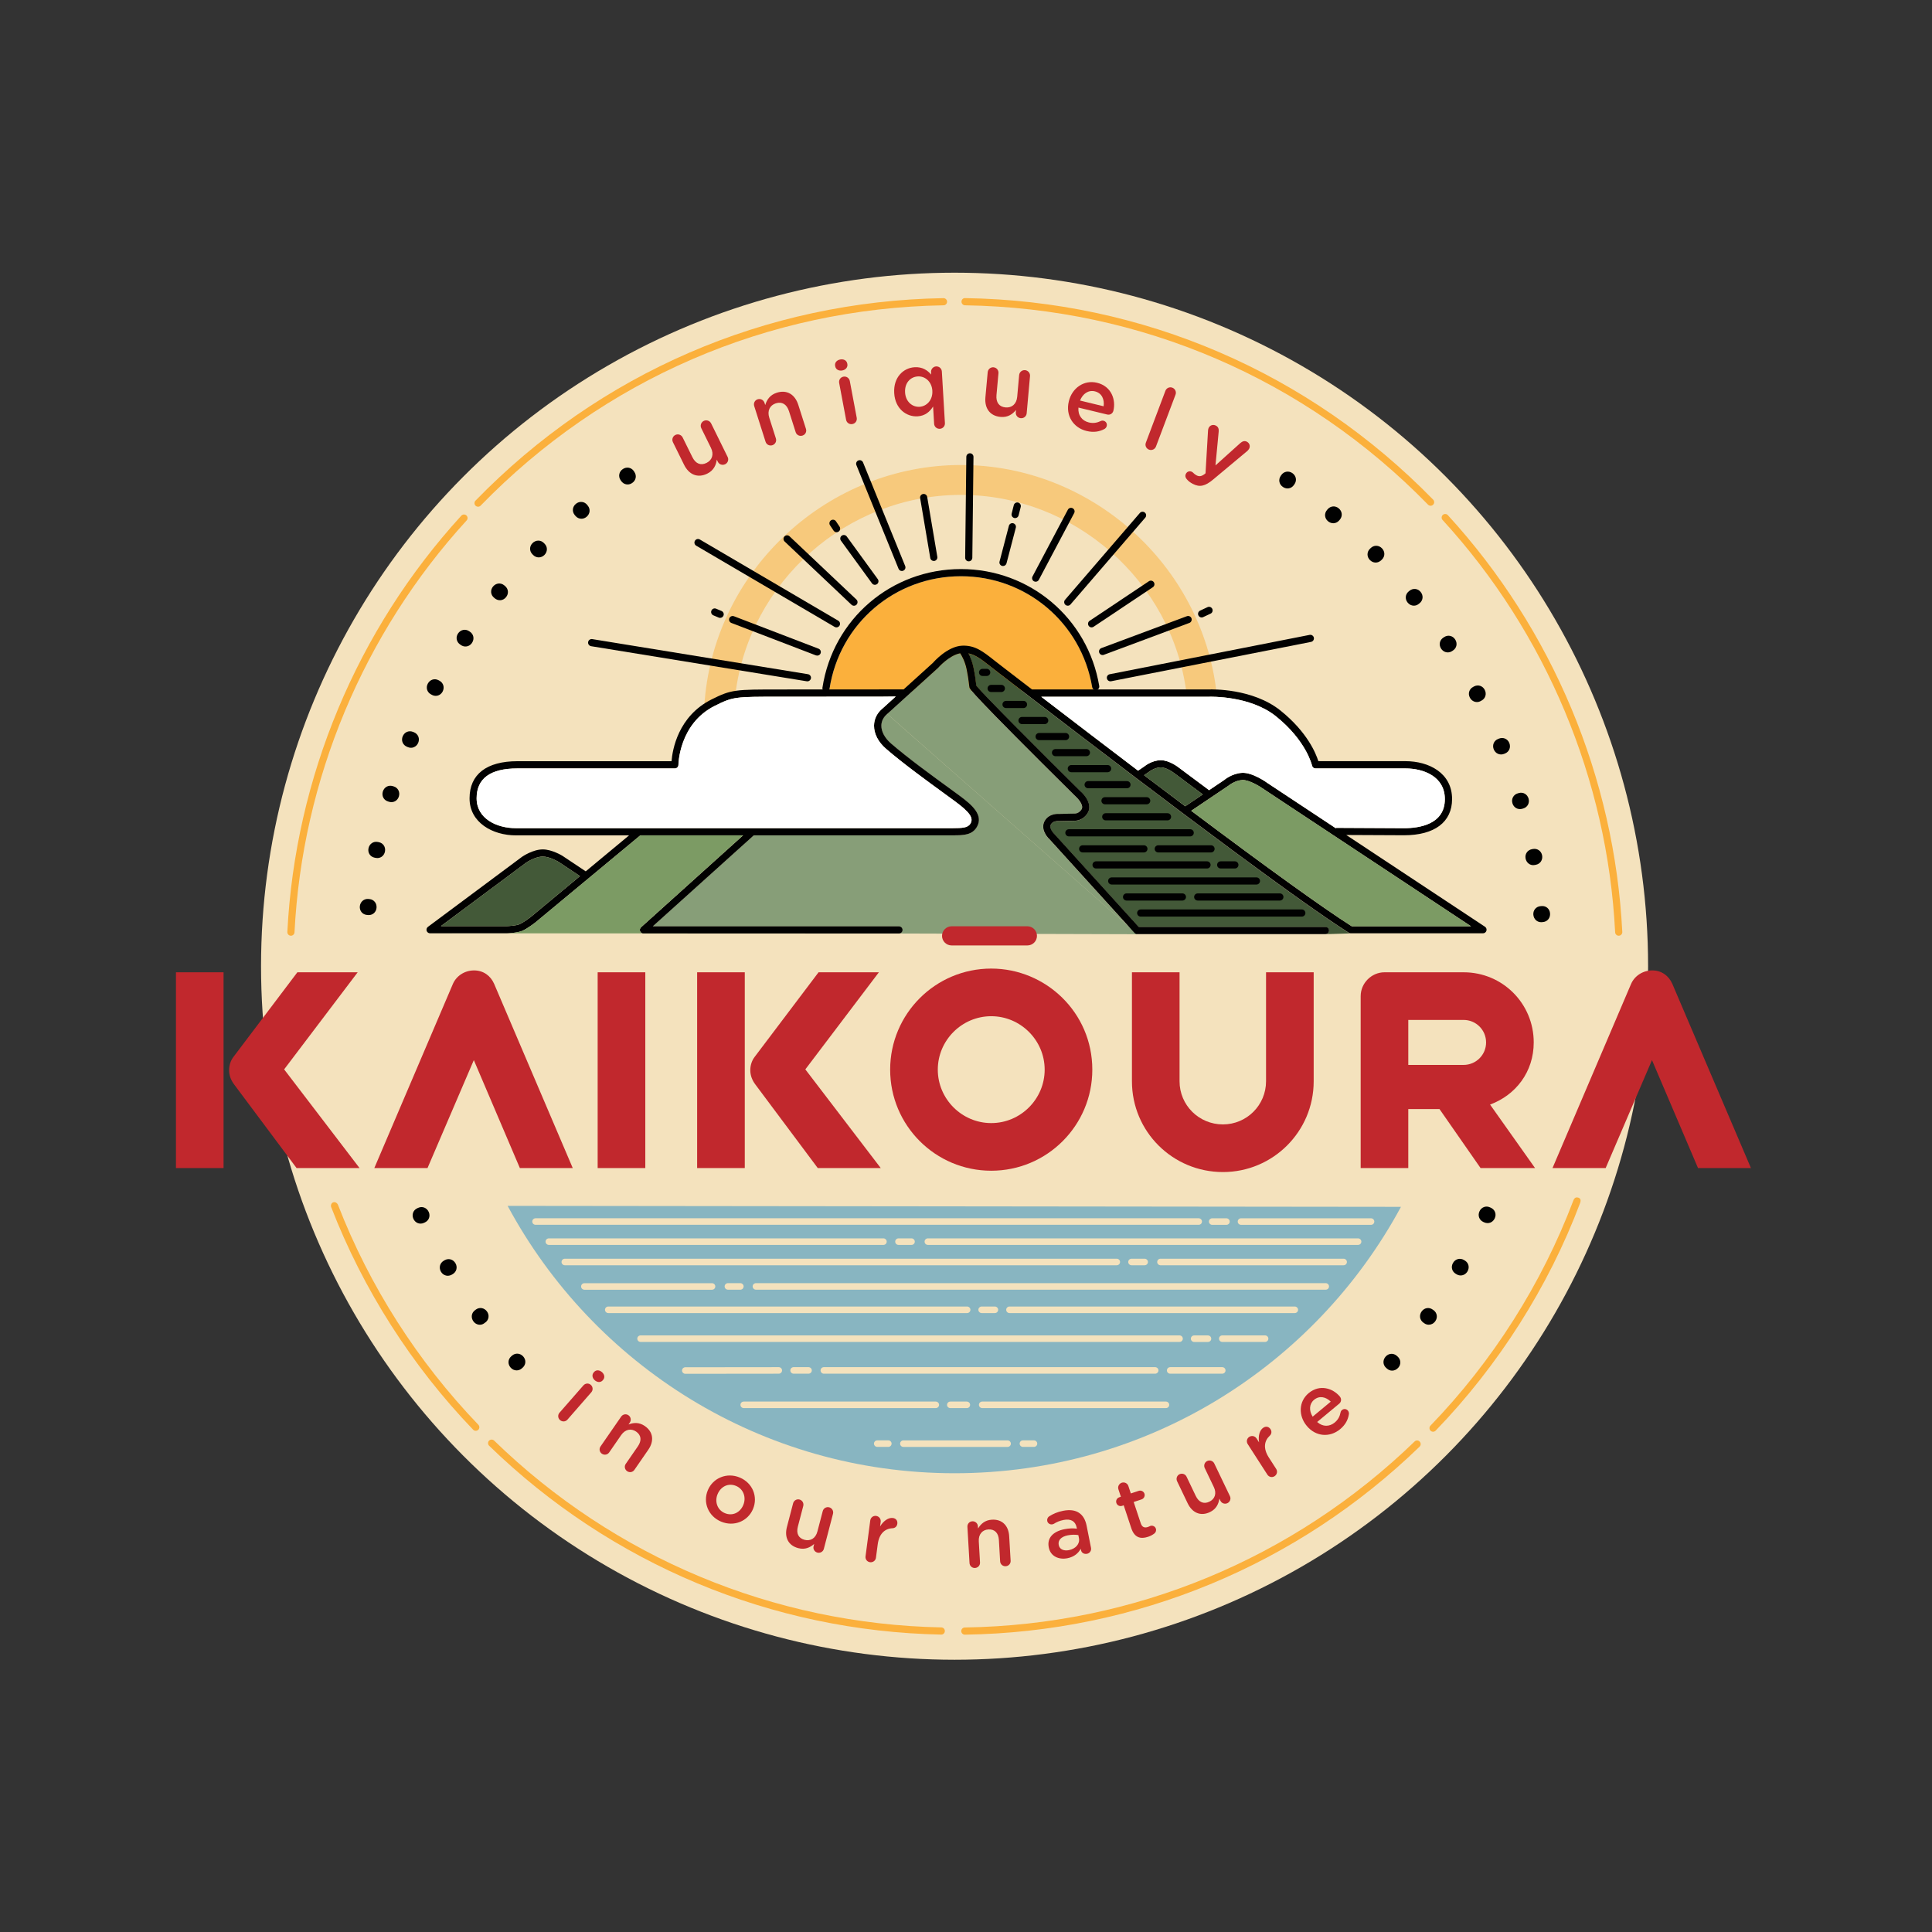 <?xml version="1.0" encoding="utf-8"?>
<!-- Generator: Adobe Illustrator 25.0.0, SVG Export Plug-In . SVG Version: 6.00 Build 0)  -->
<svg version="1.1" id="Layer_1" xmlns="http://www.w3.org/2000/svg" xmlns:xlink="http://www.w3.org/1999/xlink" x="0px" y="0px"
	 viewBox="0 0 566.93 566.93" style="enable-background:new 0 0 566.93 566.93;" xml:space="preserve">
<rect x="0" y="0" width="566.93" height="566.93" fill="#333333" stroke="none"/>
<style type="text/css">
	.st0{fill:#F4E2BD;}
	.st1{fill:#FBB03C;}
	.st2{fill:#435938;}
	.st3{opacity:0.5;fill:#FBB03C;}
	.st4{fill:#88B5C1;}
	.st5{fill:#879E78;}
	.st6{fill:#C1282D;}
	.st7{fill:#010101;}
	.st8{fill:#FFFFFF;}
	.st9{fill:#7C9B64;}
</style>
<circle class="st0" cx="280.11" cy="283.53" r="203.51"/>
<path class="st1" d="M321.71,202.5c-0.57,0.1-1.11-0.29-1.21-0.86c-3.16-18.86-19.35-32.55-38.5-32.55
	c-19.39,0-35.61,13.88-38.57,33.01c-0.08,0.52-0.53,0.89-1.04,0.89L321.71,202.5z"/>
<path class="st2" d="M388.93,274.13c0.58,0,1.05-0.47,1.05-1.05s-0.47-1.05-1.05-1.05h-54.79l-24.69-27.2
	c-0.02-0.02-1.76-1.68-1.1-2.86c0.6-1.08,2.01-1.01,2.17-1l4.7-0.1c0.09,0.01,2.43,0.15,3.92-2.24c1.5-2.42-0.73-5.28-2.23-6.54
	c-11.53-11.42-28.91-28.82-30.44-30.88c-0.04-0.24-0.06-0.47-0.09-0.75c-0.09-0.84-0.22-1.99-0.71-4.44
	c-0.36-1.79-0.96-3.22-1.5-4.25c2.04,0.4,3.73,1.69,6.3,3.72c0.84,0.66,1.76,1.39,2.81,2.18c0.46,0.34,2.11,1.61,4.69,3.6
	c51.49,39.61,84.4,63.99,97.82,72.47c0.17,0.11,0.36,0.16,0.56,0.16L388.93,274.13z"/>
<path class="st3" d="M206.61,207.38l0.2-2.05c3.35-38.62,36.37-68.88,75.19-68.88c38.12,0,70.68,29.2,74.99,66.84
	c0.08,0.66-8.72,0.86-8.85-0.09c-4.3-32.74-32.81-57.98-66.14-57.98c-33.5,0-62.11,25.49-66.2,58.46
	C215.71,204.48,206.61,207.38,206.61,207.38z"/>
<path class="st4" d="M411.1,354.14c-25.14,46.55-74.37,78.17-130.99,78.17c-56.73,0-106.05-31.76-131.15-78.46"/>
<g>
	<path class="st5" d="M260.32,209.49c0.03-0.02,0.07-0.03,0.1-0.06l6.07-5.5c0,0,0.01-0.01,0.01-0.01l8.76-7.94
		c0.03-0.04,3.2-3.65,6.45-4.25c0.49,0.74,1.43,2.39,1.89,4.7c0.47,2.36,0.59,3.45,0.68,4.25c0.04,0.4,0.08,0.72,0.14,1.06
		c0.07,0.41,0.24,1.36,31.06,31.88c0.72,0.62,2.62,2.65,1.86,3.89c-0.8,1.28-1.94,1.24-2.08,1.25l-4.69,0.1
		c-0.11-0.01-2.81-0.19-4.07,2.08c-1.18,2.13,0.4,4.42,1.45,5.37l24.93,27.47c0.2,0.22,0.48,0.34,0.78,0.34"/>
	<path class="st5" d="M333.74,274.14c0.54,0-69.82-0.2-69.8-0.21c0.88-0.21,0.88-1,0.88-1.04c0-0.58-0.47-1.05-1.05-1.05h-72.25
		l29.56-26.63c0.03-0.02,0.04-0.05,0.06-0.08h58.49c0.07,0,0.14,0,0.22,0c2.8,0,5.42-0.06,6.79-2.48c2-3.52-1.48-6.5-5.2-9.24
		l-2.9-2.12c-4.89-3.55-12.27-8.92-17.13-13.14c-1.81-1.57-2.83-3.47-2.81-5.21c0.01-1.32,0.62-2.51,1.74-3.45l-0.01-0.01"/>
</g>
<g>
	<path class="st6" d="M171.19,406.54c0.57-0.65,1.52-0.74,2.17-0.17c0.65,0.57,0.72,1.54,0.15,2.19l-7,8.02
		c-0.57,0.65-1.52,0.7-2.18,0.13c-0.63-0.55-0.72-1.5-0.15-2.16L171.19,406.54z M174.32,402.61c0.6-0.69,1.56-0.63,2.31,0.02
		c0.75,0.65,0.94,1.6,0.34,2.29l-0.1,0.12c-0.6,0.69-1.58,0.65-2.33,0c-0.75-0.65-0.92-1.62-0.32-2.31L174.32,402.61z"/>
	<path class="st6" d="M182.27,415.7c0.49-0.71,1.43-0.9,2.14-0.41c0.71,0.49,0.89,1.45,0.4,2.16l-0.38,0.55
		c1.42-0.54,3.07-0.73,4.79,0.46c2.49,1.72,2.78,4.4,1.02,6.95l-4.08,5.91c-0.49,0.71-1.41,0.88-2.13,0.39
		c-0.71-0.49-0.9-1.43-0.41-2.14l3.55-5.14c1.19-1.72,1.01-3.3-0.5-4.34c-1.47-1.01-3.2-0.69-4.39,1.02l-3.52,5.09
		c-0.49,0.71-1.43,0.87-2.15,0.38c-0.69-0.48-0.88-1.41-0.39-2.13L182.27,415.7z"/>
	<path class="st6" d="M207.7,437.31l0.02-0.05c1.49-3.55,5.55-5.29,9.36-3.69c3.81,1.6,5.38,5.67,3.89,9.22l-0.02,0.05
		c-1.49,3.52-5.54,5.27-9.37,3.66C207.8,444.9,206.22,440.83,207.7,437.31z M218.09,441.68l0.02-0.05c0.92-2.18,0.11-4.66-2.12-5.6
		c-2.28-0.96-4.49,0.21-5.4,2.37l-0.02,0.05c-0.91,2.16-0.1,4.63,2.11,5.56C214.98,444.99,217.19,443.82,218.09,441.68z"/>
	<path class="st6" d="M241.75,454.51c-0.21,0.81-1.05,1.3-1.89,1.09c-0.81-0.21-1.34-1.03-1.12-1.87l0.17-0.67
		c-1.16,1.01-2.65,1.76-4.67,1.23c-2.93-0.77-4.12-3.18-3.32-6.22l1.81-6.93c0.22-0.84,1.06-1.33,1.87-1.12
		c0.84,0.22,1.33,1.06,1.11,1.9l-1.58,6.04c-0.53,2.02,0.18,3.42,1.96,3.89c1.73,0.45,3.24-0.42,3.77-2.44l1.57-5.99
		c0.22-0.84,1.06-1.33,1.9-1.11c0.81,0.21,1.33,1.06,1.11,1.9L241.75,454.51z"/>
	<path class="st6" d="M255.37,446.17c0.11-0.86,0.86-1.45,1.72-1.34c0.86,0.11,1.45,0.88,1.34,1.74l-0.18,1.36
		c0.93-1.57,2.41-2.66,3.75-2.49c0.96,0.13,1.43,0.83,1.31,1.71c-0.11,0.81-0.71,1.27-1.4,1.3c-2.22,0.09-3.93,1.56-4.35,4.72
		l-0.52,3.94c-0.11,0.83-0.88,1.42-1.74,1.31c-0.83-0.11-1.43-0.85-1.32-1.71L255.37,446.17z"/>
	<path class="st6" d="M283.88,448.05c-0.05-0.87,0.57-1.59,1.44-1.64c0.87-0.05,1.59,0.6,1.64,1.46l0.04,0.66
		c0.79-1.3,1.98-2.47,4.06-2.59c3.03-0.18,4.9,1.76,5.08,4.86l0.42,7.18c0.05,0.86-0.57,1.56-1.44,1.62
		c-0.86,0.05-1.59-0.57-1.64-1.44l-0.36-6.24c-0.12-2.09-1.24-3.22-3.07-3.12c-1.78,0.1-2.96,1.42-2.83,3.51l0.36,6.18
		c0.05,0.86-0.6,1.57-1.46,1.62c-0.84,0.05-1.57-0.57-1.62-1.44L283.88,448.05z"/>
	<path class="st6" d="M307.76,454.11l-0.01-0.05c-0.57-2.85,1.38-4.69,4.6-5.33c1.47-0.29,2.57-0.28,3.66-0.16l-0.07-0.33
		c-0.37-1.87-1.72-2.64-3.84-2.22c-1.15,0.23-2.06,0.62-2.82,1.11c-0.17,0.08-0.31,0.14-0.46,0.17c-0.7,0.14-1.38-0.3-1.52-0.99
		c-0.11-0.55,0.17-1.1,0.58-1.36c1.15-0.72,2.37-1.28,4.09-1.62c1.97-0.39,3.55-0.16,4.66,0.6c1.16,0.76,1.89,2.07,2.23,3.79
		l1.29,6.49c0.16,0.82-0.36,1.58-1.18,1.74c-0.87,0.17-1.59-0.31-1.73-0.98l-0.1-0.5c-0.68,1.25-1.89,2.38-3.91,2.78
		C310.77,457.74,308.29,456.75,307.76,454.11z M316.61,451.36l-0.18-0.9c-0.83-0.14-1.9-0.17-3.1,0.07
		c-1.95,0.39-2.93,1.44-2.66,2.81l0.01,0.05c0.25,1.27,1.52,1.77,2.97,1.49C315.65,454.48,316.94,453.03,316.61,451.36z"/>
	<path class="st6" d="M331.97,448.44l-2.23-6.72l-0.48,0.16c-0.7,0.23-1.44-0.14-1.67-0.84c-0.23-0.7,0.14-1.44,0.84-1.67l0.48-0.16
		l-0.72-2.18c-0.27-0.8,0.17-1.67,0.99-1.94c0.8-0.26,1.67,0.17,1.93,0.97l0.72,2.18l2.3-0.76c0.7-0.23,1.47,0.13,1.7,0.83
		c0.23,0.7-0.16,1.45-0.86,1.68l-2.3,0.76l2.08,6.26c0.38,1.14,1.11,1.4,2.1,1.07c0.34-0.11,0.61-0.28,0.7-0.31
		c0.65-0.22,1.41,0.12,1.63,0.8c0.18,0.53-0.04,1.09-0.4,1.39c-0.56,0.43-1.12,0.75-1.89,1
		C334.73,451.69,332.9,451.25,331.97,448.44z"/>
	<path class="st6" d="M360.92,439.04c0.36,0.76,0.04,1.67-0.74,2.05c-0.76,0.36-1.69,0.07-2.06-0.71l-0.3-0.62
		c-0.23,1.52-0.89,3.05-2.77,3.95c-2.73,1.31-5.2,0.23-6.55-2.6l-3.09-6.45c-0.37-0.78-0.05-1.7,0.71-2.06
		c0.78-0.37,1.7-0.05,2.07,0.73l2.69,5.63c0.9,1.88,2.35,2.49,4,1.7c1.61-0.77,2.21-2.41,1.31-4.29l-2.67-5.58
		c-0.37-0.78-0.05-1.7,0.73-2.07c0.76-0.36,1.7-0.05,2.07,0.73L360.92,439.04z"/>
	<path class="st6" d="M366.14,423.77c-0.47-0.73-0.28-1.66,0.44-2.13c0.73-0.47,1.68-0.26,2.15,0.46l0.74,1.16
		c-0.31-1.8,0.11-3.59,1.25-4.32c0.81-0.52,1.63-0.29,2.11,0.46c0.44,0.68,0.28,1.42-0.23,1.9c-1.63,1.51-1.99,3.73-0.26,6.41
		l2.15,3.34c0.46,0.71,0.25,1.66-0.48,2.13c-0.71,0.46-1.64,0.27-2.11-0.46L366.14,423.77z"/>
	<path class="st6" d="M393.24,419.39c-3,2.49-7.12,2.23-9.77-0.96l-0.03-0.04c-2.46-2.96-2.38-7.13,0.58-9.59
		c3.29-2.73,7.17-1.38,9.15,1.01c0.55,0.67,0.43,1.56-0.17,2.07l-6.49,5.39c1.65,1.48,3.63,1.42,5.16,0.15
		c1-0.83,1.49-1.83,1.7-2.94c0.06-0.28,0.15-0.49,0.43-0.72c0.53-0.44,1.28-0.37,1.74,0.18c0.24,0.29,0.32,0.66,0.29,0.99
		C395.59,416.55,394.85,418.06,393.24,419.39z M390.5,411.3c-1.43-1.4-3.32-1.85-4.89-0.54c-1.45,1.2-1.54,3.17-0.42,4.95
		L390.5,411.3z"/>
</g>
<g>
	<path class="st6" d="M213.53,134.11c0.38,0.78,0.06,1.73-0.74,2.12c-0.78,0.38-1.74,0.1-2.14-0.71l-0.31-0.64
		c-0.22,1.57-0.88,3.16-2.81,4.11c-2.8,1.38-5.36,0.3-6.79-2.6l-3.27-6.62c-0.4-0.8-0.07-1.75,0.7-2.13c0.8-0.4,1.75-0.07,2.15,0.73
		l2.85,5.77c0.95,1.93,2.45,2.54,4.15,1.7c1.65-0.81,2.25-2.51,1.29-4.45l-2.82-5.73c-0.4-0.8-0.07-1.75,0.73-2.15
		c0.78-0.38,1.75-0.07,2.15,0.73L213.53,134.11z"/>
	<path class="st6" d="M221.32,119.17c-0.27-0.85,0.16-1.73,1.01-2c0.85-0.27,1.74,0.19,2.01,1.04l0.21,0.65
		c0.46-1.5,1.34-2.96,3.39-3.62c2.98-0.95,5.34,0.5,6.31,3.55l2.25,7.05c0.27,0.85-0.17,1.71-1.02,1.98c-0.85,0.27-1.73-0.16-2-1.01
		l-1.95-6.13c-0.65-2.05-2.05-2.9-3.86-2.33c-1.75,0.56-2.59,2.18-1.93,4.23l1.94,6.08c0.27,0.85-0.2,1.72-1.05,1.99
		c-0.82,0.26-1.71-0.17-1.98-1.02L221.32,119.17z"/>
	<path class="st6" d="M245.06,107.35c-0.17-0.93,0.49-1.67,1.49-1.86c1.01-0.19,1.89,0.26,2.07,1.19l0.03,0.15
		c0.17,0.93-0.48,1.69-1.49,1.88c-1.01,0.19-1.9-0.28-2.07-1.21L245.06,107.35z M246.25,112.39c-0.17-0.88,0.37-1.7,1.25-1.86
		c0.88-0.17,1.7,0.4,1.87,1.28l2.03,10.79c0.16,0.88-0.41,1.68-1.28,1.84c-0.85,0.16-1.68-0.38-1.84-1.26L246.25,112.39z"/>
	<path class="st6" d="M277.28,124.16c0.05,0.89-0.61,1.61-1.48,1.67c-0.89,0.05-1.64-0.59-1.69-1.48l-0.3-5.06
		c-0.94,1.5-2.31,2.74-4.56,2.88c-3.25,0.19-6.58-2.21-6.85-6.8l0-0.05c-0.27-4.59,2.69-7.37,5.99-7.56
		c2.28-0.14,3.79,0.91,4.86,2.16l-0.04-0.73c-0.05-0.86,0.61-1.61,1.48-1.67c0.89-0.05,1.64,0.61,1.69,1.5L277.28,124.16z
		 M265.59,115.13l0,0.05c0.16,2.67,2.1,4.32,4.25,4.19c2.12-0.13,3.9-2.02,3.75-4.67l0-0.05c-0.16-2.67-2.15-4.32-4.27-4.19
		C267.14,110.59,265.43,112.38,265.59,115.13z"/>
	<path class="st6" d="M301.27,121.29c-0.08,0.86-0.85,1.51-1.74,1.43c-0.86-0.08-1.53-0.82-1.45-1.71l0.06-0.71
		c-1.01,1.23-2.39,2.24-4.54,2.04c-3.12-0.28-4.73-2.54-4.44-5.76l0.67-7.35c0.08-0.89,0.85-1.53,1.71-1.45
		c0.89,0.08,1.53,0.85,1.45,1.74l-0.58,6.41c-0.19,2.15,0.77,3.45,2.66,3.62c1.83,0.17,3.23-0.97,3.42-3.12l0.57-6.36
		c0.08-0.89,0.85-1.53,1.74-1.45c0.86,0.08,1.53,0.85,1.45,1.74L301.27,121.29z"/>
	<path class="st6" d="M318.86,126.47c-3.91-0.94-6.23-4.51-5.23-8.67l0.01-0.05c0.93-3.86,4.43-6.36,8.28-5.43
		c4.29,1.04,5.56,5.07,4.8,8.19c-0.21,0.87-1.02,1.32-1.81,1.13l-8.45-2.04c-0.2,2.28,1.06,3.88,3.05,4.36
		c1.3,0.32,2.43,0.1,3.47-0.4c0.27-0.12,0.5-0.18,0.86-0.09c0.69,0.17,1.1,0.83,0.92,1.55c-0.09,0.38-0.35,0.67-0.64,0.85
		C322.65,126.66,320.95,126.98,318.86,126.47z M323.85,119.22c0.28-2.04-0.52-3.88-2.56-4.38c-1.89-0.46-3.57,0.68-4.36,2.7
		L323.85,119.22z"/>
	<path class="st6" d="M341.98,114.68c0.31-0.81,1.19-1.23,2.03-0.92c0.83,0.32,1.25,1.23,0.94,2.04l-5.74,15.23
		c-0.32,0.83-1.22,1.22-2.05,0.91c-0.81-0.31-1.23-1.19-0.92-2.03L341.98,114.68z"/>
	<path class="st6" d="M348.28,140.65c-0.35-0.36-0.63-0.95-0.28-1.63c0.36-0.7,1.14-0.89,1.75-0.57c0.23,0.12,0.35,0.24,0.46,0.36
		c0.28,0.26,0.5,0.47,0.89,0.67c0.84,0.43,1.46,0.32,2.42-0.4l0.23-0.21l0.74-12.57c0.02-0.26,0.09-0.57,0.19-0.76
		c0.41-0.79,1.32-1.06,2.11-0.65c0.72,0.37,0.9,1,0.82,1.79l-0.94,9.89l7.32-6.58c0.54-0.46,1.19-0.75,1.91-0.37
		c0.75,0.39,1.05,1.28,0.66,2.03c-0.12,0.23-0.35,0.5-0.47,0.62l-10.1,8.44c-2.35,1.97-3.96,2.32-5.94,1.29
		C349.26,141.6,348.74,141.19,348.28,140.65z"/>
</g>
<g>
	<g>
		<g>
			<g>
				<path class="st7" d="M408.51,402.2c-0.53,0-1.07-0.19-1.51-0.59l-0.24-0.21c-0.99-0.87-1.06-2.29-0.16-3.31l0,0
					c0.89-1,2.29-1.1,3.28-0.23l0.24,0.21c0.47,0.42,0.75,0.98,0.79,1.59c0.04,0.61-0.18,1.21-0.6,1.69
					C409.8,401.91,409.16,402.2,408.51,402.2z"/>
			</g>
			<g>
				<path class="st7" d="M419.26,388.73c-0.46,0-0.93-0.14-1.35-0.45l-0.25-0.18c-0.51-0.36-0.84-0.89-0.94-1.48
					c-0.1-0.61,0.06-1.25,0.45-1.79l0,0c0.38-0.52,0.92-0.87,1.52-0.97c0.59-0.1,1.2,0.05,1.71,0.42l0.26,0.18
					c1.06,0.76,1.28,2.16,0.51,3.24C420.69,388.38,419.98,388.73,419.26,388.73z"/>
			</g>
			<g>
				<path class="st7" d="M428.62,374.27c-0.39,0-0.79-0.1-1.16-0.32l-0.27-0.16c-0.54-0.31-0.92-0.8-1.08-1.38
					c-0.16-0.6-0.07-1.25,0.27-1.82c0.32-0.56,0.83-0.96,1.42-1.12c0.58-0.16,1.2-0.07,1.74,0.24l0.27,0.16
					c1.14,0.66,1.49,2.02,0.83,3.18C430.19,373.83,429.42,374.27,428.62,374.27z"/>
			</g>
			<g>
				<path class="st7" d="M436.52,358.91c-0.33,0-0.65-0.07-0.97-0.21l-0.29-0.13c-0.57-0.26-1-0.71-1.21-1.27
					c-0.22-0.58-0.19-1.23,0.09-1.84l0,0c0.26-0.59,0.72-1.03,1.29-1.25c0.56-0.22,1.19-0.2,1.77,0.07l0.29,0.13
					c0.57,0.26,1.01,0.71,1.22,1.28c0.22,0.57,0.19,1.21-0.08,1.8c-0.27,0.61-0.74,1.06-1.32,1.28
					C437.05,358.86,436.78,358.91,436.52,358.91z"/>
			</g>
		</g>
		<g>
			<g>
				<path class="st7" d="M123.41,359.06c-0.27,0-0.53-0.05-0.79-0.14c-0.57-0.22-1.03-0.66-1.3-1.24c-0.56-1.23-0.09-2.57,1.11-3.12
					l0.29-0.13c1.19-0.55,2.52-0.03,3.08,1.19l0,0c0.27,0.59,0.3,1.23,0.09,1.81c-0.21,0.56-0.64,1.02-1.21,1.28l-0.28,0.13
					C124.08,358.99,123.75,359.06,123.41,359.06z"/>
			</g>
			<g>
				<path class="st7" d="M131.38,374.36c-0.19,0-0.38-0.02-0.57-0.08c-0.59-0.16-1.09-0.55-1.41-1.1c-0.68-1.16-0.34-2.54,0.79-3.21
					l0.27-0.16c0.55-0.32,1.17-0.41,1.76-0.25c0.59,0.16,1.1,0.56,1.43,1.13l0,0c0.33,0.56,0.42,1.19,0.27,1.79
					c-0.15,0.58-0.53,1.08-1.08,1.4l-0.27,0.16C132.19,374.25,131.79,374.36,131.38,374.36z"/>
			</g>
			<g>
				<path class="st7" d="M140.8,388.74c-0.12,0-0.23-0.01-0.35-0.03c-0.61-0.1-1.15-0.44-1.53-0.96c-0.39-0.54-0.55-1.17-0.46-1.79
					c0.09-0.59,0.42-1.12,0.93-1.49l0.25-0.19c1.07-0.78,2.47-0.53,3.26,0.56l0,0c0.38,0.52,0.54,1.15,0.44,1.75
					c-0.09,0.6-0.43,1.13-0.94,1.49l-0.26,0.19C141.75,388.58,141.28,388.74,140.8,388.74z"/>
			</g>
			<g>
				<path class="st7" d="M151.6,402.13c-0.63,0-1.27-0.27-1.75-0.81c-0.9-1.01-0.83-2.43,0.15-3.3l0.24-0.21
					c0.46-0.42,1.06-0.62,1.65-0.59c0.62,0.04,1.21,0.33,1.65,0.83l0,0c0.89,1,0.81,2.4-0.17,3.28l-0.24,0.21
					C152.68,401.94,152.14,402.13,151.6,402.13z"/>
			</g>
		</g>
	</g>
	<g>
		<g>
			<path class="st7" d="M184.16,142.16c-0.15,0-0.29-0.01-0.43-0.04c-0.59-0.12-1.11-0.47-1.46-0.99l-0.18-0.26
				c-0.73-1.09-0.44-2.48,0.66-3.22c0.55-0.37,1.19-0.51,1.8-0.39c0.59,0.12,1.1,0.47,1.45,0.99l0.17,0.27
				c0.35,0.52,0.47,1.13,0.36,1.71c-0.12,0.61-0.49,1.15-1.05,1.51l0,0C185.08,142.02,184.62,142.16,184.16,142.16z"/>
		</g>
		<g>
			<path class="st7" d="M170.61,152.22c-0.66,0-1.3-0.29-1.77-0.86l-0.2-0.24c-0.83-1.02-0.68-2.42,0.35-3.27
				c0.51-0.42,1.12-0.62,1.73-0.56c0.61,0.05,1.16,0.35,1.56,0.84l0.2,0.25c0.4,0.49,0.59,1.09,0.52,1.7
				c-0.07,0.61-0.38,1.17-0.89,1.59l0,0C171.66,152.04,171.13,152.22,170.61,152.22z"/>
		</g>
		<g>
			<path class="st7" d="M158.09,163.56c-0.6,0-1.18-0.24-1.63-0.69l-0.22-0.22c-0.93-0.93-0.92-2.35,0.03-3.28
				c0.47-0.47,1.07-0.73,1.69-0.73c0,0,0,0,0.01,0c0.6,0,1.17,0.24,1.61,0.69l0.22,0.22c0.93,0.93,0.9,2.35-0.05,3.31l0,0
				C159.29,163.31,158.7,163.56,158.09,163.56C158.09,163.56,158.09,163.56,158.09,163.56z"/>
		</g>
		<g>
			<path class="st7" d="M146.68,176.13c-0.53,0-1.04-0.19-1.47-0.54l-0.24-0.2c-1.02-0.84-1.14-2.24-0.3-3.27
				c0.86-1.04,2.27-1.2,3.29-0.36l0.24,0.2c0.48,0.4,0.78,0.95,0.84,1.55c0.06,0.62-0.14,1.24-0.57,1.75l0,0
				c-0.41,0.5-0.97,0.81-1.58,0.87C146.83,176.12,146.75,176.13,146.68,176.13z"/>
		</g>
		<g>
			<path class="st7" d="M136.58,189.71c-0.44,0-0.89-0.13-1.3-0.41l-0.26-0.18c-0.52-0.35-0.87-0.87-0.99-1.46
				c-0.12-0.6,0.01-1.23,0.38-1.77c0.37-0.55,0.9-0.91,1.5-1.04c0.6-0.12,1.21,0,1.74,0.36l0.26,0.17c1.09,0.73,1.35,2.13,0.6,3.26
				l0,0C138.04,189.34,137.32,189.71,136.58,189.71z"/>
		</g>
		<g>
			<path class="st7" d="M127.86,204.19c-0.37,0-0.75-0.09-1.12-0.29l-0.28-0.15c-1.16-0.62-1.55-1.98-0.92-3.15
				c0.64-1.19,1.99-1.62,3.15-0.99l0.28,0.15c1.15,0.62,1.54,1.99,0.91,3.18v0C129.45,203.74,128.68,204.19,127.86,204.19z"/>
		</g>
		<g>
			<path class="st7" d="M120.61,219.43c-0.31,0-0.62-0.06-0.92-0.19l-0.29-0.12c-1.21-0.51-1.74-1.82-1.23-3.05
				c0.52-1.25,1.83-1.8,3.04-1.3l0.29,0.12c0.58,0.24,1.03,0.69,1.26,1.26c0.23,0.57,0.21,1.22-0.04,1.82l0,0
				c-0.25,0.59-0.69,1.05-1.26,1.28C121.19,219.38,120.9,219.43,120.61,219.43z"/>
		</g>
		<g>
			<path class="st7" d="M114.87,235.38c-0.23,0-0.47-0.03-0.71-0.11l-0.3-0.09c-1.26-0.38-1.91-1.63-1.52-2.91
				c0.4-1.29,1.64-1.98,2.9-1.59l0.3,0.09c0.6,0.18,1.08,0.58,1.36,1.11c0.29,0.55,0.34,1.2,0.15,1.83l0,0
				C116.73,234.74,115.86,235.38,114.87,235.38z"/>
		</g>
		<g>
			<path class="st7" d="M110.72,251.79c-0.16,0-0.32-0.02-0.48-0.05l-0.31-0.06c-1.29-0.26-2.06-1.44-1.8-2.74
				c0.27-1.32,1.44-2.13,2.73-1.87l0.31,0.06c1.29,0.26,2.06,1.45,1.79,2.78l0,0c-0.13,0.63-0.48,1.17-0.99,1.51
				C111.6,251.66,111.17,251.79,110.72,251.79z"/>
		</g>
		<g>
			<path class="st7" d="M108.21,268.52c-0.08,0-0.17,0-0.25-0.01l-0.31-0.03c-1.31-0.13-2.19-1.23-2.06-2.55
				c0.14-1.35,1.24-2.25,2.53-2.13l0.31,0.03c1.31,0.13,2.19,1.24,2.06,2.59l0,0C110.37,267.65,109.41,268.52,108.21,268.52z"/>
		</g>
	</g>
	<g>
		<g>
			<path class="st7" d="M452.24,270.61c-0.55,0-1.07-0.19-1.48-0.54c-0.46-0.4-0.75-0.98-0.81-1.63l0,0
				c-0.06-0.65,0.13-1.26,0.52-1.73c0.39-0.46,0.94-0.75,1.57-0.8l0.31-0.03c1.32-0.12,2.39,0.8,2.5,2.13
				c0.12,1.35-0.78,2.45-2.09,2.56l-0.32,0.03C452.38,270.61,452.31,270.61,452.24,270.61z"/>
		</g>
		<g>
			<path class="st7" d="M449.93,253.87c-0.46,0-0.89-0.13-1.27-0.39c-0.51-0.35-0.86-0.9-0.99-1.56l0,0c-0.12-0.63,0-1.26,0.35-1.77
				c0.34-0.5,0.87-0.84,1.49-0.96l0.31-0.06c1.3-0.23,2.45,0.56,2.7,1.87c0.25,1.33-0.54,2.51-1.83,2.76l-0.31,0.06
				C450.23,253.85,450.08,253.87,449.93,253.87z"/>
		</g>
		<g>
			<path class="st7" d="M446.01,237.42c-1.01,0-1.89-0.66-2.2-1.72l0,0c-0.18-0.62-0.12-1.25,0.17-1.79
				c0.29-0.53,0.78-0.93,1.39-1.1l0.3-0.09c1.25-0.37,2.49,0.32,2.87,1.6c0.38,1.3-0.29,2.55-1.55,2.92l-0.3,0.09
				C446.45,237.39,446.23,237.42,446.01,237.42z"/>
		</g>
		<g>
			<path class="st7" d="M440.46,221.39c-0.3,0-0.59-0.06-0.87-0.18c-0.57-0.24-1.02-0.72-1.27-1.34l0,0c-0.24-0.6-0.24-1.24,0-1.8
				c0.24-0.56,0.69-0.99,1.27-1.22l0.29-0.12c0.59-0.23,1.22-0.23,1.78,0.01c0.56,0.24,1,0.7,1.24,1.3
				c0.25,0.62,0.25,1.27,0.01,1.84c-0.24,0.55-0.68,0.99-1.26,1.22l-0.29,0.12C441.05,221.34,440.76,221.39,440.46,221.39z"/>
		</g>
		<g>
			<path class="st7" d="M433.38,206.01c-0.83,0-1.62-0.47-2.06-1.3v0c-0.62-1.18-0.2-2.53,0.96-3.14l0.28-0.15
				c0.56-0.29,1.19-0.35,1.76-0.17c0.58,0.18,1.06,0.6,1.36,1.17c0.62,1.2,0.22,2.56-0.95,3.17l-0.28,0.15
				C434.11,205.93,433.74,206.01,433.38,206.01z"/>
		</g>
		<g>
			<path class="st7" d="M424.84,191.44c-0.76,0-1.49-0.39-1.96-1.11l0,0c-0.73-1.11-0.45-2.5,0.65-3.22l0.26-0.17
				c1.1-0.72,2.48-0.42,3.21,0.69c0.74,1.13,0.47,2.53-0.63,3.25l-0.26,0.17C425.71,191.32,425.27,191.44,424.84,191.44z"/>
		</g>
		<g>
			<path class="st7" d="M414.89,177.73c-0.68,0-1.36-0.31-1.84-0.92l0,0c-0.83-1.04-0.69-2.44,0.33-3.27l0.25-0.2
				c0.49-0.4,1.1-0.57,1.7-0.51c0.61,0.07,1.16,0.38,1.56,0.89c0.42,0.52,0.61,1.14,0.54,1.76c-0.07,0.6-0.37,1.14-0.86,1.53
				l-0.25,0.2C415.89,177.56,415.39,177.73,414.89,177.73z"/>
		</g>
		<g>
			<path class="st7" d="M403.68,165.08c-0.01,0-0.03,0-0.04,0c-0.61-0.01-1.2-0.28-1.66-0.75l0,0c-0.45-0.46-0.7-1.05-0.69-1.66
				c0-0.61,0.25-1.19,0.71-1.63l0.23-0.22c0.44-0.43,1.01-0.67,1.61-0.67c0.01,0,0.02,0,0.02,0c0.61,0.01,1.2,0.27,1.65,0.73
				c0.46,0.47,0.71,1.06,0.71,1.68c0,0.61-0.25,1.19-0.7,1.63l-0.23,0.22C404.83,164.84,404.27,165.08,403.68,165.08z"/>
		</g>
		<g>
			<path class="st7" d="M391.24,153.54c-0.55,0-1.1-0.21-1.55-0.59l0,0c-1.02-0.86-1.15-2.26-0.31-3.27l0.2-0.24
				c0.85-1,2.25-1.12,3.27-0.26c0.51,0.43,0.82,1,0.87,1.62c0.05,0.6-0.14,1.19-0.54,1.67l-0.2,0.24c-0.41,0.48-0.96,0.78-1.57,0.82
				C391.36,153.54,391.3,153.54,391.24,153.54z"/>
		</g>
		<g>
			<path class="st7" d="M377.83,143.33c-0.48,0-0.96-0.15-1.39-0.45c-1.1-0.75-1.37-2.14-0.63-3.22l0.18-0.26
				c0.74-1.08,2.14-1.32,3.23-0.58c0.55,0.38,0.91,0.92,1.03,1.53c0.11,0.59-0.03,1.2-0.38,1.71l-0.18,0.26
				c-0.35,0.52-0.87,0.86-1.46,0.97C378.1,143.32,377.97,143.33,377.83,143.33z"/>
		</g>
	</g>
</g>
<path class="st1" d="M97.91,352.78c-0.7,0.13-0.91,0.96-0.75,1.38c9.34,24.15,23.67,46.65,41.69,65.38
	c0.21,0.21,0.48,0.32,0.76,0.32c0.26,0,0.52-0.1,0.73-0.29c0.42-0.4,0.43-1.07,0.03-1.49c-17.79-18.48-31.94-40.68-41.18-64.51
	C99.02,353.14,98.55,352.67,97.91,352.78z"/>
<path class="st1" d="M276.23,477.55c-49.26-0.99-95.87-20.45-131.23-54.82c-0.41-0.4-1.08-0.39-1.49,0.02
	c-0.4,0.42-0.39,1.08,0.02,1.49c35.75,34.74,82.86,54.42,132.66,55.42c0.01,0,0.01,0,0.02,0c0.57,0,1.04-0.46,1.05-1.03
	C277.27,478.04,276.81,477.56,276.23,477.55z"/>
<path class="st1" d="M415.11,422.99c-35.6,34.46-82.48,53.85-132,54.58c-0.58,0.01-1.04,0.49-1.04,1.07
	c0.01,0.57,0.48,1.04,1.05,1.04c0.01,0,0.01,0,0.02,0c50.05-0.74,97.44-20.33,133.43-55.17c0.42-0.4,0.43-1.07,0.02-1.49
	C416.19,422.59,415.53,422.58,415.11,422.99z"/>
<path class="st1" d="M424.86,151.17c-0.39-0.43-1.06-0.46-1.48-0.07c-0.43,0.39-0.46,1.06-0.07,1.48
	c30.38,33.18,48.37,76.15,50.64,121c0.03,0.56,0.49,1,1.05,1c0.02,0,0.04,0,0.05,0c0.58-0.03,1.03-0.52,1-1.1
	C473.75,228.15,455.57,184.71,424.86,151.17z"/>
<path class="st1" d="M283.18,89.59c51.56,0.78,99.82,21.56,135.87,58.5c0.21,0.21,0.48,0.32,0.75,0.32c0.26,0,0.53-0.1,0.73-0.3
	c0.42-0.41,0.42-1.07,0.02-1.49c-36.44-37.35-85.22-58.35-137.34-59.14c-0.62-0.04-1.06,0.45-1.07,1.04
	C282.14,89.1,282.6,89.58,283.18,89.59z"/>
<path class="st1" d="M140.29,148.69c0.27,0,0.55-0.11,0.75-0.32c36-37.04,84.25-57.92,135.84-58.78c0.58-0.01,1.04-0.49,1.03-1.07
	c-0.01-0.57-0.48-1.03-1.05-1.03c-0.01,0-0.01,0-0.02,0c-52.15,0.87-100.92,21.97-137.31,59.42c-0.41,0.42-0.4,1.08,0.02,1.49
	C139.76,148.59,140.03,148.69,140.29,148.69z"/>
<path class="st1" d="M136.86,151.25c-0.43-0.39-1.09-0.36-1.49,0.07c-30.62,33.51-48.75,76.9-51.05,122.16
	c-0.03,0.58,0.42,1.07,1,1.1c0.02,0,0.04,0,0.05,0c0.56,0,1.02-0.44,1.05-1c2.27-44.78,20.21-87.7,50.5-120.85
	C137.32,152.31,137.29,151.65,136.86,151.25z"/>
<path class="st7" d="M309.73,221.9h9.07c0.58,0,1.05-0.47,1.05-1.05s-0.47-1.05-1.05-1.05h-9.07c-0.58,0-1.05,0.47-1.05,1.05
	S309.15,221.9,309.73,221.9z"/>
<path class="st7" d="M299.9,212.48h6.66c0.58,0,1.05-0.47,1.05-1.05s-0.47-1.05-1.05-1.05h-6.66c-0.58,0-1.05,0.47-1.05,1.05
	S299.32,212.48,299.9,212.48z"/>
<path class="st7" d="M338.83,249.09c0,0.58,0.47,1.05,1.05,1.05h15.49c0.58,0,1.05-0.47,1.05-1.05s-0.47-1.05-1.05-1.05h-15.49
	C339.3,248.04,338.83,248.51,338.83,249.09z"/>
<path class="st7" d="M317.7,250.14h17.97c0.58,0,1.05-0.47,1.05-1.05s-0.47-1.05-1.05-1.05H317.7c-0.58,0-1.05,0.47-1.05,1.05
	S317.12,250.14,317.7,250.14z"/>
<path class="st7" d="M362.36,254.85c0.58,0,1.05-0.47,1.05-1.05s-0.47-1.05-1.05-1.05h-4.16c-0.58,0-1.05,0.47-1.05,1.05
	s0.47,1.05,1.05,1.05H362.36z"/>
<path class="st7" d="M321.63,254.85h32.56c0.58,0,1.05-0.47,1.05-1.05s-0.47-1.05-1.05-1.05h-32.56c-0.58,0-1.05,0.47-1.05,1.05
	S321.05,254.85,321.63,254.85z"/>
<path class="st7" d="M326.22,259.56h42.47c0.58,0,1.05-0.47,1.05-1.05c0-0.58-0.47-1.05-1.05-1.05h-42.47
	c-0.58,0-1.05,0.47-1.05,1.05C325.16,259.08,325.64,259.56,326.22,259.56z"/>
<path class="st7" d="M350.41,263.21c0,0.58,0.47,1.05,1.05,1.05h24.11c0.58,0,1.05-0.47,1.05-1.05s-0.47-1.05-1.05-1.05h-24.11
	C350.88,262.16,350.41,262.63,350.41,263.21z"/>
<path class="st7" d="M330.58,264.26h16.39c0.58,0,1.05-0.47,1.05-1.05s-0.47-1.05-1.05-1.05h-16.39c-0.58,0-1.05,0.47-1.05,1.05
	S330,264.26,330.58,264.26z"/>
<path class="st7" d="M334.73,268.97h47.28c0.58,0,1.05-0.47,1.05-1.05s-0.47-1.05-1.05-1.05h-47.28c-0.58,0-1.05,0.47-1.05,1.05
	S334.15,268.97,334.73,268.97z"/>
<path class="st7" d="M323.42,239.68c0,0.58,0.47,1.05,1.05,1.05h18.13c0.58,0,1.05-0.47,1.05-1.05c0-0.58-0.47-1.05-1.05-1.05
	h-18.13C323.89,238.63,323.42,239.1,323.42,239.68z"/>
<path class="st7" d="M312.61,244.38c0,0.58,0.47,1.05,1.05,1.05h35.6c0.58,0,1.05-0.47,1.05-1.05s-0.47-1.05-1.05-1.05h-35.6
	C313.08,243.33,312.61,243.8,312.61,244.38z"/>
<path class="st7" d="M319.3,231.31h11.4c0.58,0,1.05-0.47,1.05-1.05s-0.47-1.05-1.05-1.05h-11.4c-0.58,0-1.05,0.47-1.05,1.05
	S318.72,231.31,319.3,231.31z"/>
<path class="st7" d="M324.25,236.02h12.24c0.58,0,1.05-0.47,1.05-1.05s-0.47-1.05-1.05-1.05h-12.24c-0.58,0-1.05,0.47-1.05,1.05
	S323.67,236.02,324.25,236.02z"/>
<path class="st7" d="M314.37,226.6h10.65c0.58,0,1.05-0.47,1.05-1.05c0-0.58-0.47-1.05-1.05-1.05h-10.65
	c-0.58,0-1.05,0.47-1.05,1.05C313.32,226.13,313.79,226.6,314.37,226.6z"/>
<path class="st7" d="M304.92,217.19h7.76c0.58,0,1.05-0.47,1.05-1.05s-0.47-1.05-1.05-1.05h-7.76c-0.58,0-1.05,0.47-1.05,1.05
	S304.34,217.19,304.92,217.19z"/>
<path class="st7" d="M295.21,207.77h5.13c0.58,0,1.05-0.47,1.05-1.05s-0.47-1.05-1.05-1.05h-5.13c-0.58,0-1.05,0.47-1.05,1.05
	S294.63,207.77,295.21,207.77z"/>
<path class="st7" d="M290.59,197.31c0-0.58-0.47-1.05-1.05-1.05h-1.21c-0.58,0-1.05,0.47-1.05,1.05s0.47,1.05,1.05,1.05h1.21
	C290.12,198.36,290.59,197.89,290.59,197.31z"/>
<path class="st7" d="M290.84,203.07h3c0.58,0,1.05-0.47,1.05-1.05s-0.47-1.05-1.05-1.05h-3c-0.58,0-1.05,0.47-1.05,1.05
	S290.26,203.07,290.84,203.07z"/>
<path class="st7" d="M151.35,245.13h33.25l-12.72,10.56l-6.81-4.54c-0.13-0.08-3.12-1.9-5.79-1.9c-2.92,0-5.93,2.07-6.09,2.17
	l-27.62,20.56c-0.36,0.27-0.51,0.74-0.37,1.17c0.14,0.43,0.55,0.72,1,0.72l22.39,0c0.32-0.01,3.2-0.07,4.76-0.76
	c1.5-0.67,3.69-2.37,3.81-2.47l30.74-25.51h30.15l-29.94,26.97c-0.32,0.29-0.43,0.75-0.28,1.16c0.16,0.41,0.55,0.67,0.98,0.67h74.99
	c0.58,0,1.05-0.47,1.05-1.05s-0.47-1.05-1.05-1.05h-72.25l29.56-26.63c0.03-0.02,0.04-0.05,0.06-0.08h58.49c0.07,0,0.14,0,0.22,0
	c2.8,0,5.42-0.06,6.79-2.48c2-3.52-1.48-6.5-5.2-9.24l-2.9-2.12c-4.89-3.55-12.27-8.92-17.13-13.14c-1.81-1.57-2.83-3.47-2.81-5.21
	c0.01-1.32,0.62-2.51,1.74-3.45l-0.01-0.01c0.03-0.02,0.07-0.03,0.1-0.06l6.07-5.5c0,0,0.01-0.01,0.01-0.01l8.76-7.94
	c0.03-0.04,3.2-3.65,6.45-4.25c0.49,0.74,1.43,2.39,1.89,4.7c0.47,2.36,0.59,3.45,0.68,4.25c0.04,0.4,0.08,0.72,0.14,1.06
	c0.07,0.41,0.24,1.36,31.06,31.88c0.72,0.62,2.62,2.65,1.86,3.89c-0.8,1.28-1.94,1.24-2.08,1.25l-4.69,0.1
	c-0.11-0.01-2.81-0.19-4.07,2.08c-1.18,2.13,0.4,4.42,1.45,5.37l24.93,27.47c0.2,0.22,0.48,0.34,0.78,0.34h55.25
	c0.58,0,1.05-0.47,1.05-1.05s-0.47-1.05-1.05-1.05h-54.79l-24.69-27.2c-0.02-0.02-1.76-1.68-1.1-2.86c0.6-1.08,2.01-1.01,2.17-1
	l4.7-0.1c0.09,0.01,2.43,0.15,3.92-2.24c1.5-2.42-0.73-5.28-2.23-6.54c-11.53-11.42-28.91-28.82-30.44-30.88
	c-0.04-0.24-0.06-0.47-0.09-0.75c-0.09-0.84-0.22-1.99-0.71-4.44c-0.36-1.79-0.96-3.22-1.5-4.25c2.04,0.4,3.73,1.69,6.3,3.72
	c0.84,0.66,1.76,1.39,2.81,2.18c0.46,0.34,2.11,1.61,4.69,3.6c51.49,39.61,84.4,63.99,97.82,72.47c0.17,0.11,0.36,0.16,0.56,0.16
	h38.8c0.46,0,0.87-0.3,1.01-0.75c0.13-0.44-0.04-0.92-0.43-1.18l-40.7-26.92c4.74,0.03,13.76,0.08,16.96,0.08
	c8.96,0,14.09-3.87,14.09-10.63c0-7.68-6.86-11.11-13.66-11.11h-25.58c-0.7-2.24-3.24-8.55-11.13-14.87
	c-8.22-6.57-20.3-6.2-20.78-6.18h-52.12c-1.19-0.91-2.36-1.81-3.57-2.74c-2.59-2-4.25-3.27-4.71-3.62c-1.03-0.78-1.94-1.5-2.77-2.15
	c-3.41-2.7-5.68-4.47-9.42-4.33c-4.39,0.17-8.5,4.91-8.58,5.02l-8.62,7.81c-2.89,0-20.15,0.02-36.24,0.02
	c-13.2,0-14.28,0-20.11,2.92c-9.88,4.94-11.49,14.86-11.75,18.13h-45.22c-9.06,0-14.05,3.86-14.05,10.87
	C137.76,241.4,144.59,245.13,151.35,245.13z M155.83,269.01c-0.57,0.45-2.29,1.71-3.34,2.18c-0.99,0.44-3.18,0.57-3.92,0.58l-19.2,0
	l25.04-18.64c0.03-0.02,2.61-1.78,4.86-1.78c2.07,0,4.66,1.57,4.66,1.57l6.26,4.17L155.83,269.01z M335.72,227.48l1.33-0.91
	c0.02-0.01,1.71-1.39,3.59-1.39c1.48,0,3.42,1.28,4.07,1.8l8.24,6.14l-5.16,3.47C343.96,233.71,339.93,230.66,335.72,227.48z
	 M396.65,271.8c-8.38-5.32-24.15-16.67-47.09-33.88l10.97-7.39c0.02-0.02,1.82-1.52,4.04-1.64c1.95-0.09,5.22,1.92,6.35,2.74
	l60.74,40.18H396.65z M354.97,204.45c0.11,0,11.81-0.37,19.42,5.72c8.97,7.18,10.6,14.42,10.62,14.49c0.1,0.49,0.53,0.83,1.03,0.83
	h26.38c5.33,0,11.56,2.36,11.56,9.01c0,7.42-7.51,8.53-11.99,8.53c-4.41,0-19.95-0.1-19.96-0.1l0,0.14l-19.91-13.17
	c-0.46-0.34-4.61-3.29-7.66-3.11c-2.94,0.16-5.19,2.06-5.19,2.07l-4.47,3.01l-8.8-6.56c-0.29-0.23-2.88-2.23-5.36-2.23
	c-2.66,0-4.84,1.81-4.85,1.82l-1.83,1.25c-8.68-6.59-18.14-13.81-28.41-21.69H354.97z M151.81,225.49h46.22
	c0.58,0,1.05-0.47,1.05-1.05c0-0.12,0.16-12.06,10.64-17.3c5.39-2.7,5.91-2.7,19.17-2.7l24.95-0.01c4.29,0,7.12-0.01,9.01-0.05
	l-3.84,3.48c-0.01,0.01-0.01,0.02-0.02,0.03l-0.01-0.01c-1.62,1.35-2.48,3.09-2.5,5.04c-0.02,2.4,1.23,4.82,3.54,6.82
	c4.93,4.27,12.36,9.67,17.28,13.25l2.89,2.11c4.33,3.19,5.54,4.89,4.62,6.51c-0.76,1.35-2.4,1.39-5.4,1.41H151.35
	c-5.53,0-11.49-2.74-11.49-8.77C139.86,228.44,143.88,225.49,151.81,225.49z"/>
<g>
	<path class="st0" d="M178.5,385.31h105.29c0.54,0,0.97-0.43,0.97-0.96s-0.44-0.96-0.97-0.96H178.5c-0.54,0-0.97,0.43-0.97,0.96
		S177.97,385.31,178.5,385.31z"/>
	<g>
		<path class="st0" d="M271.31,364.35c0,0.53,0.44,0.96,0.97,0.96h126.23c0.54,0,0.97-0.43,0.97-0.96s-0.44-0.96-0.97-0.96H272.29
			C271.75,363.38,271.31,363.81,271.31,364.35z"/>
		<path class="st0" d="M260.2,364.35c0-0.53-0.44-0.96-0.97-0.96h-98.17c-0.54,0-0.97,0.43-0.97,0.96s0.44,0.96,0.97,0.96h98.17
			C259.77,365.31,260.2,364.88,260.2,364.35z"/>
		<path class="st0" d="M267.47,365.31c0.54,0,0.97-0.43,0.97-0.96s-0.44-0.96-0.97-0.96h-3.81c-0.54,0-0.97,0.43-0.97,0.96
			s0.44,0.96,0.97,0.96H267.47z"/>
	</g>
	<g>
		<path class="st0" d="M165.75,371.28H327.7c0.54,0,0.97-0.43,0.97-0.96s-0.44-0.96-0.97-0.96H165.75c-0.54,0-0.97,0.43-0.97,0.96
			S165.21,371.28,165.75,371.28z"/>
		<path class="st0" d="M395.24,370.32c0-0.53-0.44-0.96-0.97-0.96h-53.73c-0.54,0-0.97,0.43-0.97,0.96s0.44,0.96,0.97,0.96h53.73
			C394.81,371.28,395.24,370.85,395.24,370.32z"/>
		<path class="st0" d="M335.88,371.28c0.54,0,0.97-0.43,0.97-0.96s-0.44-0.96-0.97-0.96h-3.84c-0.54,0-0.97,0.43-0.97,0.96
			s0.44,0.96,0.97,0.96H335.88z"/>
	</g>
	<path class="st0" d="M380.91,384.35c0-0.53-0.44-0.96-0.97-0.96h-83.71c-0.54,0-0.97,0.43-0.97,0.96s0.44,0.96,0.97,0.96h83.71
		C380.47,385.31,380.91,384.88,380.91,384.35z"/>
	<path class="st0" d="M291.93,385.31c0.54,0,0.97-0.43,0.97-0.96s-0.44-0.96-0.97-0.96h-3.86c-0.54,0-0.97,0.43-0.97,0.96
		s0.44,0.96,0.97,0.96H291.93z"/>
	<g>
		<path class="st0" d="M389.99,377.49c0-0.53-0.44-0.96-0.97-0.96H221.83c-0.54,0-0.97,0.43-0.97,0.96s0.44,0.96,0.97,0.96h167.18
			C389.55,378.46,389.99,378.03,389.99,377.49z"/>
		<path class="st0" d="M171.49,378.46h37.44c0.54,0,0.97-0.43,0.97-0.96s-0.44-0.96-0.97-0.96h-37.44c-0.54,0-0.97,0.43-0.97,0.96
			S170.95,378.46,171.49,378.46z"/>
		<path class="st0" d="M213.61,376.53c-0.54,0-0.97,0.43-0.97,0.96s0.44,0.96,0.97,0.96h3.63c0.54,0,0.97-0.43,0.97-0.96
			s-0.44-0.96-0.97-0.96H213.61z"/>
	</g>
	<g>
		<path class="st0" d="M351.73,357.49H157.16c-0.54,0-0.97,0.43-0.97,0.96s0.44,0.96,0.97,0.96h194.58c0.54,0,0.97-0.43,0.97-0.96
			S352.27,357.49,351.73,357.49z"/>
		<path class="st0" d="M359.88,359.42c0.54,0,0.97-0.43,0.97-0.96s-0.44-0.96-0.97-0.96h-4.16c-0.54,0-0.97,0.43-0.97,0.96
			s0.44,0.96,0.97,0.96H359.88z"/>
		<path class="st0" d="M402.31,359.42c0.54,0,0.97-0.43,0.97-0.96s-0.44-0.96-0.97-0.96h-38.14c-0.54,0-0.97,0.43-0.97,0.96
			s0.44,0.96,0.97,0.96H402.31z"/>
	</g>
	<g>
		<path class="st0" d="M347.09,392.82c0-0.53-0.44-0.96-0.97-0.96H187.98c-0.54,0-0.97,0.43-0.97,0.96s0.44,0.96,0.97,0.96h158.13
			C346.65,393.79,347.09,393.35,347.09,392.82z"/>
		<path class="st0" d="M339.94,402.14c0-0.53-0.44-0.96-0.97-0.96h-97.21c-0.54,0-0.97,0.43-0.97,0.96s0.44,0.96,0.97,0.96h97.21
			C339.5,403.1,339.94,402.67,339.94,402.14z"/>
		<path class="st0" d="M283.7,413.2c0.54,0,0.97-0.43,0.97-0.96s-0.44-0.96-0.97-0.96h-4.83c-0.54,0-0.97,0.43-0.97,0.96
			s0.44,0.96,0.97,0.96H283.7z"/>
		<path class="st0" d="M354.46,393.79c0.54,0,0.97-0.43,0.97-0.96s-0.44-0.96-0.97-0.96h-4.04c-0.54,0-0.97,0.43-0.97,0.96
			s0.44,0.96,0.97,0.96H354.46z"/>
		<path class="st0" d="M343.1,412.24c0-0.53-0.44-0.96-0.97-0.96h-53.9c-0.54,0-0.97,0.43-0.97,0.96s0.44,0.96,0.97,0.96h53.9
			C342.66,413.2,343.1,412.77,343.1,412.24z"/>
		<path class="st0" d="M275.56,412.24c0-0.53-0.44-0.96-0.97-0.96h-56.34c-0.54,0-0.97,0.43-0.97,0.96s0.44,0.96,0.97,0.96h56.34
			C275.12,413.2,275.56,412.77,275.56,412.24z"/>
		<path class="st0" d="M229.49,402.14c0-0.53-0.44-0.96-0.97-0.96h0l-27.41,0.03c-0.54,0-0.97,0.43-0.97,0.96
			c0,0.53,0.44,0.96,0.97,0.96h0l27.41-0.03C229.06,403.1,229.49,402.67,229.49,402.14z"/>
		<path class="st0" d="M343.39,403.1h15.26c0.54,0,0.97-0.43,0.97-0.96s-0.44-0.96-0.97-0.96h-15.26c-0.54,0-0.97,0.43-0.97,0.96
			S342.85,403.1,343.39,403.1z"/>
		<path class="st0" d="M358.68,391.86c-0.54,0-0.97,0.43-0.97,0.96s0.44,0.96,0.97,0.96h12.54c0.54,0,0.97-0.43,0.97-0.96
			s-0.44-0.96-0.97-0.96H358.68z"/>
		<path class="st0" d="M265.1,424.59l30.56,0c0.54,0,0.97-0.43,0.97-0.96c0-0.53-0.44-0.96-0.97-0.96l-30.56,0
			c-0.54,0-0.97,0.43-0.97,0.96C264.13,424.16,264.56,424.59,265.1,424.59z"/>
		<path class="st0" d="M260.66,422.66l-3.23,0c-0.54,0-0.97,0.43-0.97,0.96c0,0.53,0.44,0.96,0.97,0.96h0l3.23,0
			c0.54,0,0.97-0.43,0.97-0.96C261.63,423.09,261.19,422.66,260.66,422.66L260.66,422.66z"/>
		<path class="st0" d="M303.4,422.66l-3.22,0c-0.54,0-0.97,0.43-0.97,0.96c0,0.53,0.44,0.96,0.97,0.96h0l3.22,0
			c0.54,0,0.97-0.43,0.97-0.96C304.37,423.09,303.93,422.66,303.4,422.66L303.4,422.66z"/>
		<path class="st0" d="M237.25,403.1c0.54,0,0.97-0.43,0.97-0.96s-0.44-0.96-0.97-0.96h-4.36c-0.54,0-0.97,0.43-0.97,0.96
			s0.44,0.96,0.97,0.96H237.25z"/>
	</g>
</g>
<g>
	<path class="st7" d="M284.61,133.01c-0.57,0-1.04,0.46-1.05,1.04l-0.34,29.61c-0.01,0.58,0.46,1.06,1.04,1.06c0.01,0,0.01,0,0.01,0
		c0.57,0,1.04-0.46,1.05-1.04l0.34-29.61c0.01-0.58-0.46-1.06-1.04-1.06C284.61,133.01,284.61,133.01,284.61,133.01z"/>
	<path class="st7" d="M230.2,157.41c-0.4,0.42-0.38,1.09,0.04,1.49l19.63,18.56c0.2,0.19,0.46,0.29,0.72,0.29
		c0.28,0,0.56-0.11,0.76-0.33c0.4-0.42,0.38-1.09-0.04-1.49l-19.63-18.56C231.26,156.97,230.6,156.99,230.2,157.41z"/>
	<path class="st7" d="M313.32,177.74c0.3,0,0.59-0.12,0.8-0.36l21.95-25.48c0.38-0.44,0.33-1.1-0.11-1.48
		c-0.44-0.38-1.1-0.33-1.48,0.11L312.53,176c-0.38,0.44-0.33,1.1,0.11,1.48C312.84,177.66,313.08,177.74,313.32,177.74z"/>
	<path class="st7" d="M239.82,192.38c0.42,0,0.82-0.26,0.98-0.67c0.21-0.54-0.06-1.15-0.61-1.36l-24.82-9.52
		c-0.54-0.2-1.15,0.06-1.36,0.61c-0.21,0.54,0.06,1.15,0.61,1.36l24.82,9.52C239.56,192.36,239.69,192.38,239.82,192.38z"/>
	<path class="st7" d="M323.54,192.22c0.12,0,0.25-0.02,0.37-0.07l25.1-9.36c0.54-0.2,0.82-0.81,0.62-1.35
		c-0.2-0.55-0.81-0.82-1.35-0.62l-25.1,9.36c-0.54,0.2-0.82,0.81-0.62,1.35C322.72,191.96,323.12,192.22,323.54,192.22z"/>
	<path class="st7" d="M264.64,167.55c0.13,0,0.27-0.02,0.4-0.08c0.54-0.22,0.8-0.83,0.58-1.37l-12.37-30.41
		c-0.22-0.54-0.83-0.79-1.37-0.58c-0.54,0.22-0.8,0.83-0.58,1.37l12.37,30.41C263.83,167.31,264.22,167.55,264.64,167.55z"/>
	<path class="st7" d="M172.58,188.41c-0.09,0.57,0.3,1.11,0.87,1.21l63.31,10.3c0.06,0.01,0.11,0.01,0.17,0.01
		c0.51,0,0.95-0.37,1.04-0.88c0.09-0.57-0.3-1.11-0.87-1.21l-63.31-10.3C173.21,187.45,172.68,187.84,172.58,188.41z"/>
	<path class="st7" d="M314.77,149.14c-0.51-0.27-1.15-0.08-1.42,0.44l-10.37,19.58c-0.27,0.51-0.08,1.15,0.44,1.42
		c0.16,0.08,0.32,0.12,0.49,0.12c0.38,0,0.74-0.2,0.93-0.56l10.37-19.58C315.48,150.05,315.29,149.42,314.77,149.14z"/>
	<path class="st7" d="M325.84,199.93c0.07,0,0.14-0.01,0.2-0.02l58.67-11.55c0.57-0.11,0.94-0.66,0.83-1.23
		c-0.11-0.57-0.68-0.94-1.23-0.83l-58.67,11.55c-0.57,0.11-0.94,0.66-0.83,1.23C324.91,199.59,325.35,199.93,325.84,199.93z"/>
	<path class="st7" d="M297.33,153.55c-0.56-0.15-1.14,0.19-1.28,0.75l-2.74,10.48c-0.15,0.56,0.19,1.14,0.75,1.28
		c0.09,0.02,0.18,0.03,0.27,0.03c0.47,0,0.89-0.31,1.02-0.78l2.74-10.48C298.23,154.27,297.89,153.7,297.33,153.55z"/>
	<path class="st7" d="M247,157.19c-0.47,0.34-0.57,1-0.23,1.47l9.11,12.52c0.21,0.28,0.53,0.43,0.85,0.43c0.21,0,0.43-0.07,0.62-0.2
		c0.47-0.34,0.57-1,0.23-1.47l-9.11-12.52C248.13,156.96,247.47,156.85,247,157.19z"/>
	<path class="st7" d="M245.45,184.1c0.36,0,0.71-0.19,0.91-0.52c0.29-0.5,0.13-1.14-0.38-1.44l-40.62-23.83
		c-0.5-0.29-1.15-0.13-1.44,0.38c-0.29,0.5-0.13,1.14,0.38,1.44l40.62,23.83C245.09,184.05,245.27,184.1,245.45,184.1z"/>
	<path class="st7" d="M274.01,164.61c0.06,0,0.12,0,0.18-0.01c0.57-0.1,0.96-0.64,0.86-1.21l-2.97-17.57
		c-0.1-0.57-0.63-0.96-1.21-0.86c-0.57,0.1-0.96,0.64-0.86,1.21l2.97,17.57C273.06,164.25,273.51,164.61,274.01,164.61z"/>
	<path class="st7" d="M320.32,184.1c0.19,0,0.39-0.05,0.57-0.17l17.39-11.61c0.49-0.31,0.63-0.96,0.32-1.45
		c-0.31-0.49-0.96-0.63-1.45-0.32l-17.39,11.61c-0.49,0.31-0.63,0.96-0.32,1.45C319.63,183.93,319.97,184.1,320.32,184.1z"/>
	<path class="st7" d="M210.91,181.23c0.13,0.06,0.27,0.08,0.41,0.08c0.41,0,0.8-0.24,0.97-0.64c0.23-0.53-0.02-1.15-0.56-1.38
		l-1.59-0.67c-0.54-0.23-1.15,0.02-1.38,0.56c-0.23,0.53,0.02,1.15,0.56,1.38L210.91,181.23z"/>
	<path class="st7" d="M245.49,156.18c0.2,0,0.4-0.06,0.58-0.18c0.48-0.32,0.61-0.98,0.29-1.46l-1.05-1.57
		c-0.32-0.48-0.98-0.61-1.46-0.29c-0.48,0.32-0.61,0.98-0.29,1.46l1.05,1.57C244.82,156.02,245.15,156.18,245.49,156.18z"/>
	<path class="st7" d="M298.9,151.24l0.63-2.49c0.14-0.56-0.2-1.13-0.76-1.28c-0.56-0.14-1.13,0.19-1.28,0.76l-0.63,2.49
		c-0.14,0.56,0.2,1.13,0.76,1.28c0.09,0.02,0.17,0.03,0.26,0.03C298.35,152.03,298.78,151.72,298.9,151.24z"/>
	<path class="st7" d="M351.66,180.58c0.18,0.38,0.56,0.61,0.95,0.61c0.15,0,0.3-0.03,0.44-0.1l2.18-1.02
		c0.53-0.24,0.75-0.87,0.51-1.4c-0.25-0.52-0.87-0.76-1.4-0.51l-2.18,1.02C351.64,179.43,351.41,180.05,351.66,180.58z"/>
	<path class="st7" d="M241.34,201.78c-0.09,0.57,0.31,1.11,0.88,1.2c0.05,0.01,0.11,0.01,0.16,0.01c0.51,0,0.96-0.37,1.04-0.89
		c2.96-19.13,19.19-33.01,38.57-33.01c19.15,0,35.34,13.69,38.5,32.55c0.1,0.57,0.64,0.96,1.21,0.86c0.57-0.1,0.96-0.64,0.86-1.21
		c-3.32-19.88-20.39-34.3-40.57-34.3C261.56,166.98,244.46,181.62,241.34,201.78z"/>
</g>
<path class="st8" d="M151.81,225.49h46.22c0.58,0,1.05-0.47,1.05-1.05c0-0.12,0.16-12.06,10.64-17.3c5.39-2.7,5.91-2.7,19.17-2.7
	l24.95-0.01c4.29,0,7.12-0.01,9.01-0.05l-3.84,3.48c-0.01,0.01-0.01,0.02-0.02,0.03l-0.01-0.01c-1.62,1.35-2.48,3.09-2.5,5.04
	c-0.02,2.4,1.23,4.82,3.54,6.82c4.93,4.27,12.36,9.67,17.28,13.25l2.89,2.11c4.33,3.19,5.54,4.89,4.62,6.51
	c-0.76,1.35-2.4,1.39-5.4,1.41H151.35c-5.53,0-11.49-2.74-11.49-8.77C139.86,228.44,143.88,225.49,151.81,225.49z"/>
<path class="st8" d="M354.97,204.45c0.11,0,11.81-0.37,19.42,5.72c8.97,7.18,10.6,14.42,10.62,14.49c0.1,0.49,0.53,0.83,1.03,0.83
	h26.38c5.33,0,11.56,2.36,11.56,9.01c0,7.42-7.51,8.53-11.99,8.53c-4.41,0-19.95-0.1-19.96-0.1l0,0.14l-19.91-13.17
	c-0.46-0.34-4.61-3.29-7.66-3.11c-2.94,0.16-5.19,2.06-5.19,2.07l-4.47,3.01l-8.8-6.56c-0.29-0.23-2.88-2.23-5.36-2.23
	c-2.66,0-4.84,1.81-4.85,1.82l-1.83,1.25c-8.68-6.59-18.14-13.81-28.41-21.69H354.97z"/>
<path class="st9" d="M396.65,271.8c-8.38-5.32-24.15-16.67-47.09-33.88l10.97-7.39c0.02-0.02,1.82-1.52,4.04-1.64
	c1.95-0.09,5.22,1.92,6.35,2.74l60.74,40.18H396.65z"/>
<path class="st2" d="M335.72,227.48l1.33-0.91c0.02-0.01,1.71-1.39,3.59-1.39c1.48,0,3.42,1.28,4.07,1.8l8.24,6.14l-5.16,3.47
	C343.96,233.71,339.93,230.66,335.72,227.48z"/>
<path class="st2" d="M155.83,269.01c-0.57,0.45-2.29,1.71-3.34,2.18c-0.99,0.44-3.18,0.57-3.92,0.58l-19.2,0l25.04-18.64
	c0.03-0.02,2.61-1.78,4.86-1.78c2.07,0,4.66,1.57,4.66,1.57l6.26,4.17L155.83,269.01z"/>
<path class="st9" d="M126.19,273.87l22.39,0c0.32-0.01,3.2-0.07,4.76-0.76c1.5-0.67,3.69-2.37,3.81-2.47l30.74-25.51h30.15
	l-29.94,26.97c-0.32,0.29-0.43,0.75-0.28,1.16c0.16,0.41,0.55,0.67,0.98,0.67h74.99"/>
<g>
	<rect x="175.38" y="285.31" class="st6" width="13.98" height="57.45"/>
	<path class="st6" d="M51.63,285.31H65.6v57.45H51.63V285.31z M68.71,318.23c-0.93-1.24-1.48-2.64-1.48-4.19
		c0-1.48,0.47-2.87,1.32-3.96l18.71-24.77h17.7l-21.58,28.49l22.13,28.96H87.03L68.71,318.23z"/>
	<path class="st6" d="M152.55,342.76l-13.51-31.68l-13.59,31.68h-15.61l23.06-54.04c1.01-2.33,3.42-3.96,6.21-3.96
		c2.8,0,4.89,1.63,5.9,3.96l23.06,54.04H152.55z"/>
	<path class="st6" d="M204.57,285.31h13.98v57.45h-13.98V285.31z M221.65,318.23c-0.93-1.24-1.48-2.64-1.48-4.19
		c0-1.48,0.47-2.87,1.32-3.96l18.71-24.77h17.7l-21.58,28.49l22.13,28.96h-18.48L221.65,318.23z"/>
	<path class="st6" d="M261.21,313.88c0-16.38,13.28-29.66,29.66-29.66c15.99,0,29.66,12.89,29.66,29.66
		c0,16.38-13.28,29.66-29.66,29.66S261.21,330.26,261.21,313.88z M306.55,313.88c0-8.62-7.07-15.68-15.68-15.68
		c-8.62,0-15.68,7.06-15.68,15.68c0,8.62,7.07,15.68,15.68,15.68C299.48,329.57,306.55,322.5,306.55,313.88z"/>
	<path class="st6" d="M332.16,317.3v-31.99h13.97v31.99c0,6.99,5.67,12.65,12.73,12.65c6.99,0,12.65-5.67,12.65-12.65v-31.99h13.98
		v31.99c0,14.75-11.96,26.63-26.63,26.63C344.11,343.93,332.16,332.05,332.16,317.3z"/>
	<path class="st6" d="M422.41,325.45h-9.16v17.31h-13.97V292.3c0-3.8,3.18-6.99,6.99-6.99h23.22c11.41,0,20.57,9.16,20.57,20.57
		c0,8.69-5.28,15.45-12.81,18.25l13.2,18.63h-15.99L422.41,325.45z M413.25,312.49h16.23c3.65,0,6.6-2.95,6.6-6.6
		c0-3.65-2.95-6.6-6.6-6.6h-16.23V312.49z"/>
	<path class="st6" d="M498.27,342.76l-13.51-31.68l-13.59,31.68h-15.6l23.06-54.04c1.01-2.33,3.42-3.96,6.21-3.96
		c2.79,0,4.89,1.63,5.9,3.96l23.06,54.04H498.27z"/>
</g>
<g>
	<path class="st6" d="M301.48,277.43h-22.24c-1.55,0-2.81-1.26-2.81-2.81c0-1.55,1.26-2.81,2.81-2.81h22.24
		c1.55,0,2.81,1.26,2.81,2.81C304.29,276.17,303.03,277.43,301.48,277.43z"/>
</g>
<path class="st1" d="M463.18,351.45c-0.55-0.19-1.14-0.1-1.49,0.82c-9.28,24.5-23.7,47.2-41.93,66.07c-0.4,0.42-0.39,1.08,0.03,1.49
	c0.2,0.2,0.47,0.3,0.73,0.3c0.27,0,0.55-0.11,0.76-0.32c18.43-19.08,33.13-42.25,42.39-66.79
	C464,352.09,463.72,351.64,463.18,351.45z"/>
</svg>
